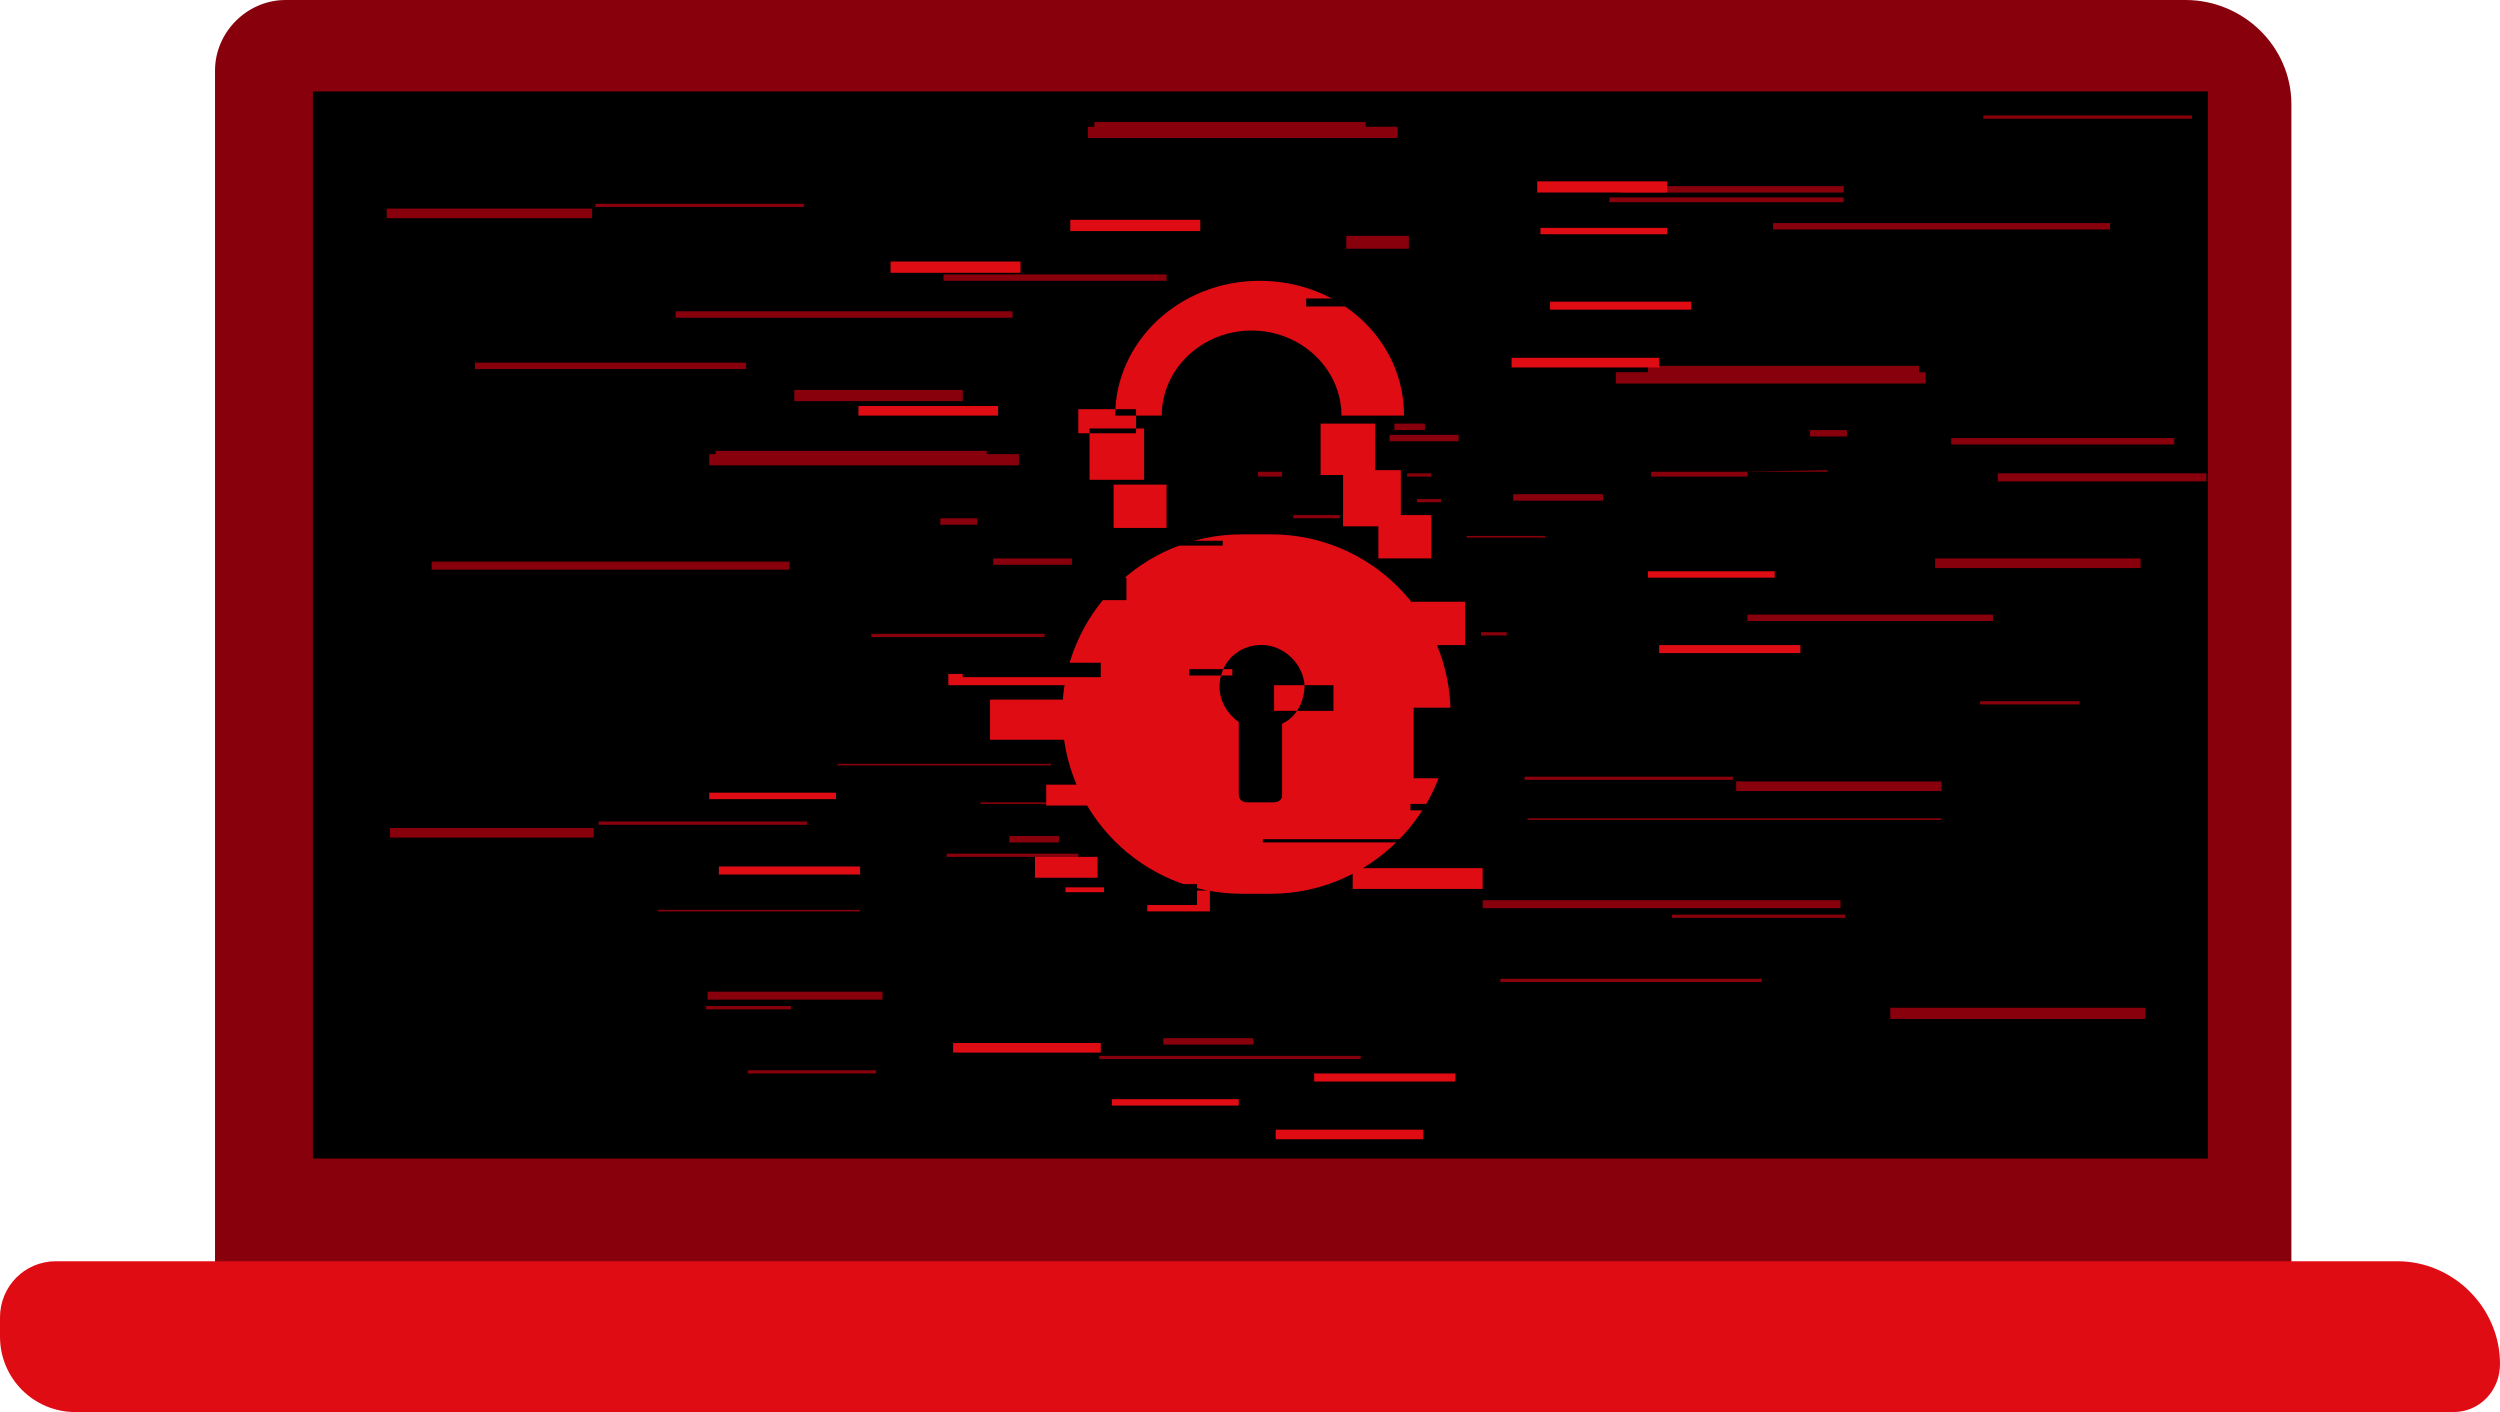 <?xml version="1.0" encoding="UTF-8"?><svg xmlns="http://www.w3.org/2000/svg" xmlns:xlink="http://www.w3.org/1999/xlink" height="88.0" preserveAspectRatio="xMidYMid meet" version="1.0" viewBox="0.0 0.0 155.8 88.0" width="155.8" zoomAndPan="magnify"><g id="change1_1"><path d="M142.8,78.8H13.4V4.4c0-2.4,2-4.4,4.4-4.4h118.4c3.6,0,6.6,2.9,6.6,6.5V78.8z" fill="#89000D"/></g><g id="change2_1"><path d="M152.9,88H4.7C2.1,88,0,85.9,0,83.3v-1.2c0-1.9,1.5-3.5,3.5-3.5h145.9c3.5,0,6.4,2.9,6.4,6.4v0 C155.8,86.7,154.5,88,152.9,88z" fill="#DF0C13"/></g><g id="change3_1"><path d="M19.5 5.7H137.6V72.2H19.5z" fill="inherit"/></g><g id="change1_2"><path d="M83.5,32.3h-2.9v-0.2h2.9V32.3z M96.3,33.4h-4.9v0.1h4.9V33.4z M89.2,29.5h-1.5v0.2h1.5V29.5z M89.8,31.1 h-1.5v0.2h1.5V31.1z M79.9,29.4h-1.5v0.3h1.5V29.4z M88.8,26.4h-1.9v0.4h1.9V26.4z M65.5,47.6H52.2v0.1h13.3V47.6z M61.6,28.1H44.6 v0.4h16.9V28.1z M44.2,29h19.3v-0.7H44.2V29z M60.9,32.3h-2.3v0.4h2.3V32.3z M99.9,30.8h-5.6v0.4h5.6V30.8z M90.9,27.1h-4.3v0.4h4.3 V27.1z M65.4,50h-4.3v0.1h4.3V50z M108.9,29.4h-6v0.3h6V29.4z M108.3,29.4h5.6v-0.1L108.3,29.4L108.3,29.4z M108.1,48.4H95v0.2h13 V48.4z M108.3,49.3H121v-0.6h-12.8V49.3z M114.7,56.1H92.4v0.5h22.3V56.1z M109.7,61H93.5v0.2h16.3V61z M95.2,51.1H121V51H95.2V51.1 z M115,57h-10.8v0.2H115V57z M72.6,17.1H58.8v0.4h13.9V17.1z M83.9,15.5h3.9v-0.8h-3.9V15.5z M42.1,19.8h21v-0.4h-21V19.8z M46.6,22.6H29.6v0.4h16.9V22.6z M49.5,25H60v-0.7H49.5V25z M37.1,12.9h13v-0.2h-13V12.9z M36.9,13H24.1v0.6h12.8V13z M26.9,35.5 h22.3V35H26.9V35.5z M59,53.4h8.2v-0.2H59V53.4z M54.3,39.7h10.8v-0.2H54.3V39.7z M66,52.1h-3.1v0.4H66V52.1z M66.8,34.8h-4.9v0.4 h4.9V34.8z M102.7,23.2h16.9v-0.4h-16.9V23.2z M120,23.2h-19.3v0.7H120V23.2z M112.8,27.2h2.3v-0.4h-2.3V27.2z M101,12h13.9v-0.4 H101V12z M114.9,12.3h-14.6v0.3h14.6V12.3z M131.5,13.9h-21v0.4h21V13.9z M121.6,27.7h13.9v-0.4h-13.9V27.7z M133.7,62.8h-15.9v0.7 h15.9V62.8z M136.6,7.2h-13v0.2h13V7.2z M120.6,35.4h12.8v-0.6h-12.8V35.4z M137.5,29.5h-13V30h13V29.5z M37.3,51.4h13v-0.2h-13 V51.4z M37,51.6H24.3v0.6H37V51.6z M44.1,62.3H55v-0.5H44.1V62.3z M46.6,66.9h8v-0.2h-8V66.9z M53.7,56.7H41v0.1h12.6V56.7z M44,62.9h5.3v-0.2H44V62.9z M85.2,7.6H68.2V8h16.9V7.6z M67.8,8.6h19.3V7.9H67.8V8.6z M68.5,66h16.3v-0.2H68.5V66z M78.1,64.7h-5.6 v0.4h5.6V64.7z M123.4,43.9h6.2v-0.2h-6.2V43.9z M124.2,38.3h-15.3v0.4h15.3V38.3z M93.9,39.4h-1.6v0.2h1.6V39.4z" fill="#89000D"/></g><g id="change2_2"><path d="M70.8,27h-3.6v-1.5h3.6V27z M67.9,29.9h3.4v-3.2h-3.4V29.9z M69.4,32.9h3.3v-2.7h-3.3V32.9z M85.7,26.4h-3.4 v3.2h3.4V26.4z M83.7,32.8h3.6v-3.5h-3.6V32.8z M90.4,44.5L90.4,44.5c0-6.2-5-11.2-11.2-11.2h-1.8c-6.2,0-11.2,5-11.2,11.2v0 c0,6.2,5,11.2,11.2,11.2h1.8C85.3,55.7,90.4,50.7,90.4,44.5z M87.5,25.9c0-4.7-4-8.4-9-8.4c-5,0-9,3.8-9,8.4l2.9,0 c0-2.9,2.5-5.3,5.6-5.3c3.1,0,5.6,2.4,5.6,5.3L87.5,25.9z M89.2,32.1h-3.3v2.7h3.3V32.1z M103.4,22.3h-9.2v0.6h9.2V22.3z M103.9,11.3h-8.1V12h8.1V11.3z M103.9,14.2H96v0.4h7.9V14.2z M105.4,18.8h-8.8v0.5h8.8V18.8z M62.2,25.3h-8.7v0.6h8.7V25.3z M68.6,65h-9.2v0.6h9.2V65z M63.6,16.3h-8.1v0.7h8.1V16.3z M52.1,49.4h-7.9v0.4h7.9V49.4z M53.6,54h-8.8v0.5h8.8V54z M74.8,13.7 h-8.1v0.7h8.1V13.7z M110.6,35.6h-7.9V36h7.9V35.6z M112.2,40.2h-8.8v0.5h8.8V40.2z M88.7,70.4h-9.2V71h9.2V70.4z M77.2,68.5h-7.9 v0.4h7.9V68.5z M90.7,66.9h-8.8v0.5h8.8V66.9z M68.4,53.4h-3.9v1.3h3.9V53.4z M66.4,55.6h2.4v-0.3h-2.4V55.6z M69.1,48.9h-3.9v1.3 h3.9V48.9z M67.8,43.6h-6.1v2.5h6.1V43.6z M91.3,37.5H88v2.7h3.3V37.5z M67.2,42h-8.1v0.7h8.1V42z M92.4,54.1h-8.1v1.3h8.1V54.1z M75.4,55.5h-3.9v1.3h3.9V55.5z M81.6,46.1h-2.7v0.4h2.7V46.1z" fill="#DF0C13"/></g><g id="change3_2"><path d="M79.9,49.6c0,0.2-0.2,0.4-0.5,0.4h-1.7c-0.3,0-0.5-0.2-0.5-0.5v-4.5c-0.7-0.5-1.2-1.3-1.2-2.2c0-1.5,1.2-2.7,2.8-2.6 c1.3,0.1,2.4,1.2,2.5,2.5c0,1-0.5,2-1.4,2.4L79.9,49.6z M90.6,50.1h-2.7v0.4h2.7V50.1z M96.7,52.3h-18v0.2h18V52.3z M68.6,41.3H60 v0.9h8.6V41.3z M95,44.1h-6.9v4.4H95V44.1z M84.5,18.6h-3.1v0.5h3.1V18.6z M76.2,33.7h-4.8v0.3h4.8V33.7z M70.2,36h-3.3v1.4h3.3V36z M74.6,55.1h-3.9v1.3h3.9V55.1z M76.8,41.7h-2.7v0.4h2.7V41.7z M83.1,42.7h-3.7v1.6h3.7V42.7z" fill="inherit"/></g></svg>